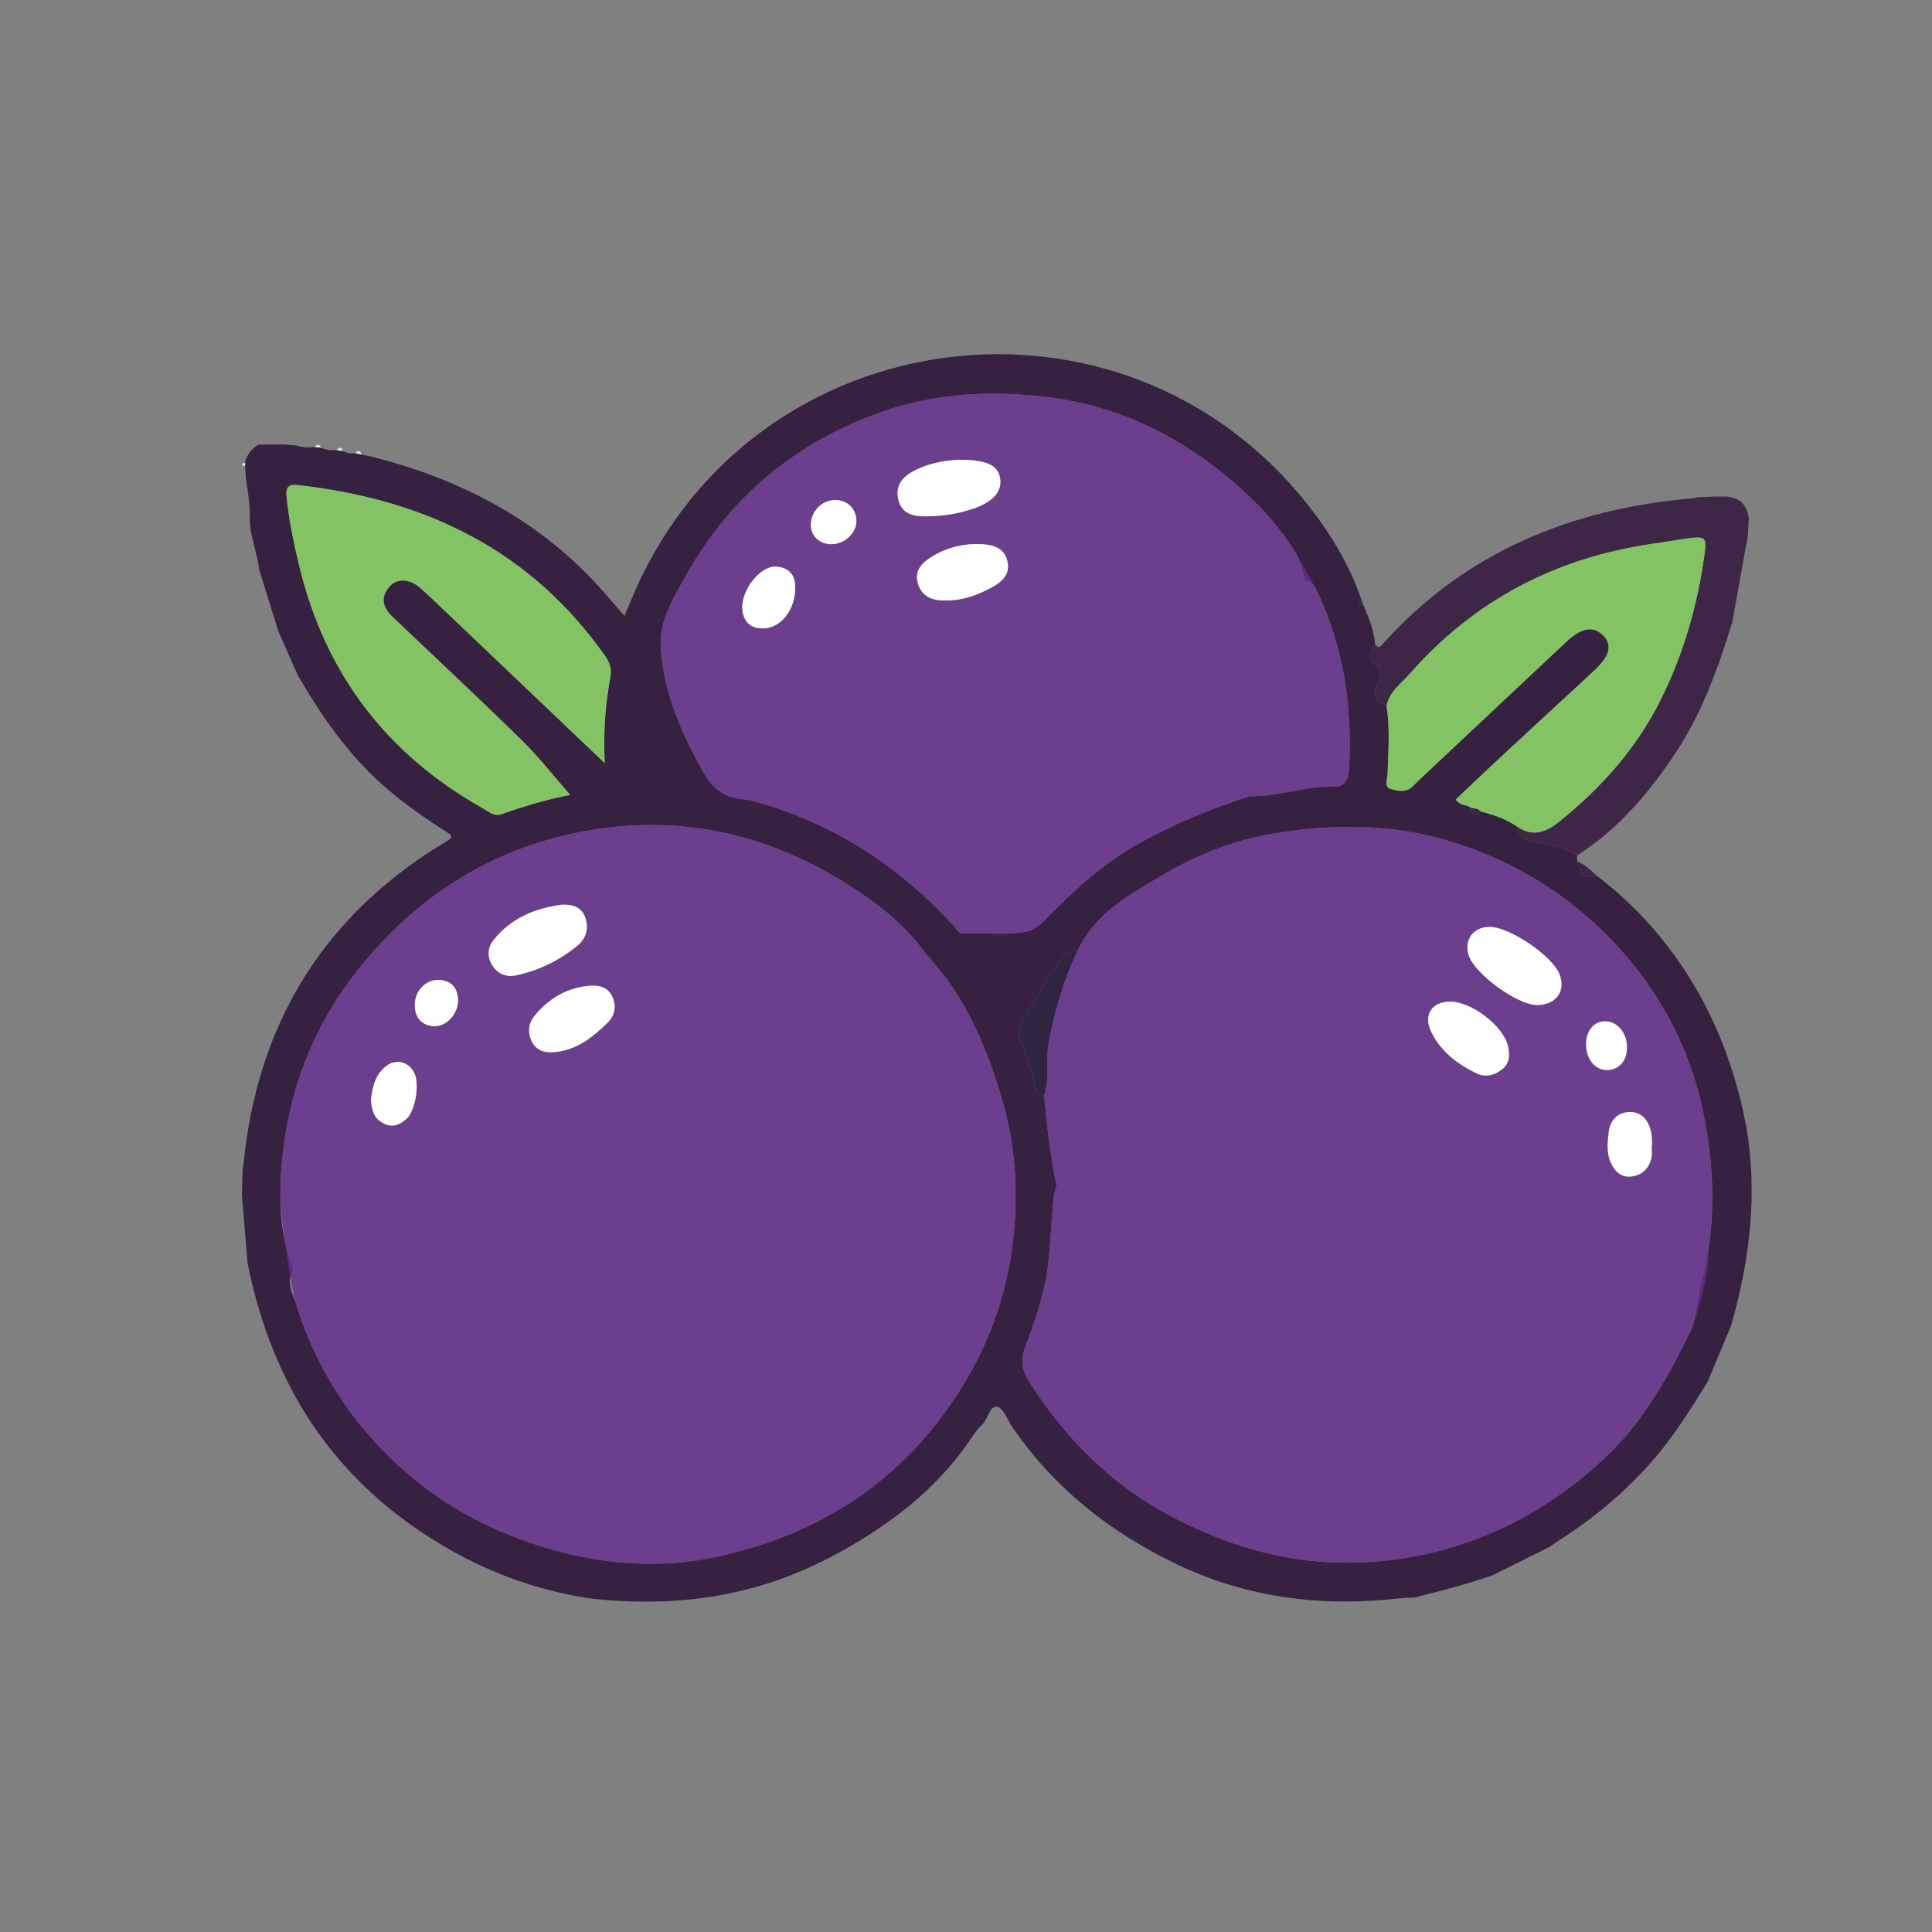 <?xml version="1.0" encoding="UTF-8"?>
<svg xmlns="http://www.w3.org/2000/svg" xmlns:xlink="http://www.w3.org/1999/xlink" version="1.1" id="Layer_1" x="0px" y="0px" width="226.771px" height="226.771px" viewBox="0 0 226.771 226.771" xml:space="preserve">
<rect x="0" y="0" width="226.771" height="226.771" fill="#808080" stroke="none"/>
<g>
	<path fill-rule="evenodd" clip-rule="evenodd" fill="#362140" d="M160.099,71.163c0.609,1.461,1.185,2.933,1.319,4.533   c-0.546,0.813-1.094,1.581,0.053,2.413c0.859,0.624,0.586,1.452,0.189,2.269c-0.596,1.227-0.214,2.07,1.089,2.486   c0.429,2.663,0.193,5.333,0.117,8.002c-0.019,0.603-0.457,1.513,0.392,1.747c0.82,0.227,1.81,0.465,2.575-0.331   c0.213-0.22,0.432-0.432,0.652-0.639c5.764-5.418,11.524-10.84,17.297-16.248c1.878-1.761,3.257-1.981,4.427-0.771   c1.088,1.124,0.716,2.427-1.151,4.149c-3.98,3.673-7.957,7.351-11.923,11.036c-1.448,1.346-2.869,2.717-4.259,4.037   c0.59,0.83,1.369,0.546,1.813,1.004c0.098,0.871,0.436,1.072,1.089,0.39c1.546,0.409,3.058,0.898,4.379,1.842   c0.01,0.869,0.582,1.343,1.29,1.585c1.869,0.64,4.013,0.393,5.658,1.756c0.004,0.221,0.009,0.442,0.015,0.662   c0.433,0.995,0.593,2.36,2.269,1.669c2.753,2.121,5.26,4.497,7.464,7.193c5.361,6.55,8.562,14.073,10.129,22.338   c1.35,7.925,0.39,15.671-1.795,23.322c-0.923,2.205-1.847,4.409-2.769,6.614c-2.087,3.373-4.203,6.757-6.854,9.695   c-2.991,3.319-6.417,6.216-10.198,8.647c-0.529,0.34-1.045,0.7-1.566,1.05c-2.197,1.093-4.395,2.184-6.591,3.275   c-2.982,1.073-6.058,1.832-9.126,2.613c-0.548,0.029-1.098,0.027-1.641,0.091c-9.216,1.078-18.096-0.007-26.519-4.082   c-7.72-3.736-14.241-8.895-19.111-16.026c-0.571-0.837-1.061-2.255-1.748-2.358c-0.951-0.144-1.095,1.479-1.816,2.132   c-0.689,0.627-1.135,1.409-1.654,2.147c-2.189,3.114-4.879,5.849-7.839,8.111c-3.168,2.422-6.616,4.54-10.303,6.259   c-8.42,3.921-17.207,4.871-26.313,3.831c-7.628-1.189-14.483-4.077-20.819-8.568c-10.75-7.62-16.696-18.088-19.26-30.755   c-0.223-2.666-0.443-5.334-0.666-8.001c0.026-1.007,0.055-2.013,0.082-3.02c0.033-0.18,0.083-0.356,0.099-0.538   c1.627-16.735,9.545-29.5,24.054-38.104c0.227-0.133,0.394-0.263,0.306-0.635c-3.401-2.139-6.736-4.467-9.634-7.383   c-3.378-3.398-6.031-7.308-8.392-11.442c-0.753-1.703-1.505-3.405-2.257-5.109c-0.751-2.43-1.504-4.861-2.255-7.291   c-0.212-1.976-1.064-3.833-1.078-5.847c0.071-1.606-0.237-3.177-0.458-4.755c-0.032-0.486-0.064-0.972-0.099-1.457   c0.001-0.125,0.001-0.25,0.003-0.374c0.191-0.967,0.766-1.649,1.592-2.145c0.986-0.003,1.971-0.006,2.957-0.008   c0.466,0.033,0.934,0.068,1.4,0.103c0.732,0.253,1.49,0.258,2.25,0.197c0.242,0.023,0.484,0.047,0.727,0.072   c0.578,0.311,1.205,0.318,1.837,0.282c0.243,0.036,0.482,0.072,0.726,0.108c0.452,0.289,0.953,0.307,1.466,0.27   c0.242,0.046,0.486,0.091,0.729,0.137c0.729,0.172,1.458,0.344,2.188,0.514c9.848,2.664,18.572,7.261,25.538,14.87   c1.023,1.117,1.998,2.277,3.125,3.566c0.479-1.131,0.895-2.163,1.348-3.179c14.237-31.866,57.159-37.279,78.823-9.91   c2.686,3.393,4.933,7.093,6.341,11.235C159.313,70.92,159.658,71.061,160.099,71.163z M146.68,93.467   c3.406,0.047,6.653-1.248,10.077-1.158c1.234,0.031,1.546-1.127,1.597-2.095c0.383-7.187-0.597-14.143-3.714-20.706   c-0.283-0.596-0.515-1.278-1.368-1.275c-0.394-1.146-0.59-2.413-1.215-3.414c-2.236-3.59-5.221-6.586-8.465-9.216   c-6.097-4.939-13.016-8.111-20.926-9.027c-6.425-0.743-12.769-0.421-18.854,1.665C93.604,51.738,85.7,58.219,80.429,67.702   c-1.432,2.574-3.071,5.178-2.864,8.33c0.349,5.33,2.429,10.06,5.019,14.654c1.128,1.999,2.601,3.027,4.832,3.15   c0.536,0.028,1.069,0.2,1.59,0.35c9.056,2.596,16.611,7.571,22.939,14.484c0.317,0.346,0.485,0.89,1.086,0.876   c2.429-0.059,4.862,0.217,7.284-0.155c0.941-0.144,1.603-0.669,2.271-1.349c3.228-3.285,6.577-6.432,10.61-8.754   C137.47,96.826,141.993,94.96,146.68,93.467z M108.522,111.745c-2.482-3.428-5.827-5.924-9.287-8.095   c-9.509-5.969-19.91-8.149-31.019-6.012c-10.836,2.086-19.555,7.772-26.334,16.369c-5.94,7.535-8.767,16.225-8.981,25.818   c-0.071,3.203,0.406,6.255,1.497,9.238c-0.86,1.399-0.053,2.725,0.336,3.971c2.398,7.704,6.632,14.238,12.703,19.585   c3.913,3.446,8.299,6.031,13.181,7.884c7.916,3.005,16.074,3.974,24.274,2.065c10.04-2.337,18.624-7.255,25.126-15.602   c6.261-8.035,9.304-17.053,9.189-27.141c-0.039-3.429-0.482-6.868-1.427-10.208c-1.478-5.228-3.441-10.228-6.627-14.683   C110.884,114.558,109.126,112.578,108.522,111.745z M126.567,111.394c-1.03,0.156-1.708,0.734-2.294,1.604   c-1.53,2.267-2.993,4.564-4.295,6.971c-0.418,0.774-0.479,1.519-0.206,2.27c0.661,1.814,1.476,3.575,1.725,5.522   c0.07,0.564,0.509,0.793,1.049,0.825c0.341,3.556,0.733,7.104,1.464,10.606c-0.122,0.464-0.313,0.924-0.354,1.394   c-0.212,2.472-0.335,4.951-0.587,7.418c-0.357,3.525-1.509,6.85-2.75,10.143c-0.554,1.468-0.366,2.745,0.522,4.12   c4.297,6.646,9.641,12.075,16.756,15.783c6.244,3.254,12.767,5.263,19.794,5.369c5.354,0.081,10.567-0.807,15.646-2.672   c5.75-2.113,10.759-5.388,15.188-9.476c4.6-4.243,7.611-9.693,10.326-15.27c0.428-0.875,0.961-4.614,1.211-5.581   c1.652-6.413,1.508-12.882,0.272-19.289c-1.706-8.842-6.074-16.378-12.593-22.495c-5.089-4.775-11.113-8.126-17.905-10.08   c-6.626-1.907-13.276-1.826-19.974-0.731c-4.701,0.769-9.111,2.516-13.165,4.922C132.623,104.985,128.634,107.144,126.567,111.394z    M70.982,89.573c-0.183-3.734,0.074-6.939,0.664-10.116c0.163-0.892-0.05-1.647-0.574-2.397   c-8.797-12.549-21.271-18.474-36.136-20.126c-1.032-0.113-1.414,0.22-1.309,1.305c0.274,2.796,0.854,5.532,1.512,8.252   c3.047,12.584,10.248,22.038,21.525,28.38c0.666,0.374,1.335,1.011,2.19,0.704c2.832-1.018,5.723-1.831,8.072-2.272   c-1.796-2.043-3.6-4.365-5.679-6.407c-4.997-4.909-10.13-9.682-15.197-14.52c-1.117-1.067-1.443-2.264-0.327-3.535   c0.865-0.986,2.359-0.924,3.581,0.153c1.05,0.928,2.059,1.902,3.073,2.868C58.461,77.648,64.541,83.439,70.982,89.573z"></path>
	<path fill-rule="evenodd" clip-rule="evenodd" fill="#3D2646" d="M203.342,72.976c-1.643,5.347-3.506,10.599-6.615,15.309   c-3.138,4.75-6.772,9.028-11.622,12.139c-1.646-1.363-3.789-1.116-5.658-1.756c-0.708-0.242-1.28-0.716-1.29-1.585   c1.912,1.239,3.427,0.53,5.034-0.774c4.837-3.923,8.877-8.473,11.684-14.065c2.731-5.442,4.386-11.212,5.2-17.228   c0.265-1.946,0.076-2.087-1.919-1.827c-1.385,0.18-2.76,0.435-4.145,0.632c-11.356,1.63-20.934,6.615-28.527,15.251   c-1.021,1.161-2.423,2.103-2.734,3.794c-1.303-0.416-1.685-1.26-1.089-2.486c0.396-0.816,0.67-1.645-0.189-2.269   c-1.146-0.832-0.599-1.6-0.053-2.413c0.478,0.482,0.731,0.052,1.004-0.251c9.698-10.729,22.078-15.729,36.226-16.957   c0.238-0.021,0.474-0.094,0.711-0.142c0.732-0.021,1.461-0.042,2.191-0.063c0.368,0.002,0.733,0.003,1.103,0.005   c1.605,0.146,2.462,1.035,2.613,2.629c-0.041,0.664-0.083,1.329-0.121,1.994C204.542,66.266,203.943,69.622,203.342,72.976z"></path>
	<path fill-rule="evenodd" clip-rule="evenodd" fill="#EAE8E5" d="M42.446,53.346c-0.242-0.046-0.486-0.091-0.729-0.137   C42.056,52.747,42.28,52.9,42.446,53.346z"></path>
	<path fill-rule="evenodd" clip-rule="evenodd" fill="#EAE8E5" d="M40.252,52.939c-0.243-0.036-0.482-0.072-0.726-0.108   C39.839,52.397,40.067,52.515,40.252,52.939z"></path>
	<path fill-rule="evenodd" clip-rule="evenodd" fill="#EAE8E5" d="M37.689,52.549c-0.242-0.025-0.484-0.049-0.727-0.072   C37.25,52.046,37.487,52.128,37.689,52.549z"></path>
	<path fill-rule="evenodd" clip-rule="evenodd" fill="#EAE8E5" d="M28.764,54.329c-0.002,0.124-0.002,0.249-0.003,0.374   c-0.111-0.039-0.301-0.056-0.316-0.117C28.381,54.327,28.613,54.366,28.764,54.329z"></path>
	<path fill-rule="evenodd" clip-rule="evenodd" fill="#3D2646" d="M160.099,71.163c-0.44-0.103-0.785-0.243-0.289-0.721   C159.906,70.683,160.001,70.923,160.099,71.163z"></path>
	<path opacity="0.8" fill-rule="evenodd" clip-rule="evenodd" fill="#662D91" d="M117.781,129.619   c-1.478-5.228-3.441-10.228-6.627-14.683c-0.271-0.379-2.79-3.637-2.632-3.191c-2.482-3.428-5.827-5.924-9.287-8.095   c-9.509-5.969-19.91-8.149-31.019-6.012c-10.836,2.086-19.555,7.772-26.334,16.369c-5.94,7.535-8.767,16.225-8.981,25.818   c-0.071,3.203,1.444,11.963,1.833,13.209c2.398,7.704,6.632,14.238,12.703,19.585c3.913,3.446,8.299,6.031,13.181,7.884   c7.916,3.005,16.074,3.974,24.274,2.065c10.04-2.337,18.624-7.255,25.126-15.602c6.261-8.035,9.304-17.053,9.189-27.141   C119.169,136.398,118.726,132.959,117.781,129.619z M71.914,117.077c0.454,1.091,0.246,2.146-0.642,3.009   c-1.766,1.72-3.658,3.202-6.247,3.417c-1.122,0.091-2.091-0.21-2.61-1.266c-0.492-1.001-0.415-2.084,0.276-2.938   c1.709-2.112,3.898-3.423,6.661-3.601C70.517,115.615,71.466,116,71.914,117.077z M57.936,110.335   c2.041-2.56,4.836-3.724,7.988-4.142c1.219-0.063,2.296,0.248,2.738,1.419c0.461,1.215,0.218,2.45-0.82,3.325   c-2.127,1.788-4.586,2.971-7.292,3.554c-1.053,0.228-2.08-0.144-2.713-1.093C57.163,112.386,57.188,111.272,57.936,110.335z    M51.435,115.019c1.458,0.012,2.327,0.906,2.332,2.404c0.006,1.631-1.454,3.189-2.958,3.024c-1.403-0.155-2.111-1.054-2.125-2.468   C48.668,116.348,49.922,115.007,51.435,115.019z M45.2,125.229c1.213-1.029,2.786-0.664,3.459,0.782   c0.596,1.276,0.084,4.42-0.953,5.322c-0.693,0.604-1.497,1.048-2.5,0.615c-1.246-0.536-1.599-1.567-1.66-2.876   C43.707,127.676,43.993,126.253,45.2,125.229z"></path>
	<path opacity="0.8" fill-rule="evenodd" clip-rule="evenodd" fill="#662D91" d="M200.034,131.131   c-1.706-8.842-6.074-16.378-12.593-22.495c-5.089-4.775-11.113-8.126-17.905-10.08c-6.626-1.907-13.276-1.826-19.974-0.731   c-4.701,0.769-9.111,2.516-13.165,4.922c-3.774,2.239-7.764,4.397-9.83,8.647c-1.673,3.478-2.747,7.141-3.471,10.926   c-0.397,2.077,0.148,4.224-0.551,6.266c0.341,3.556,0.733,7.104,1.464,10.606c-0.122,0.464-0.313,0.924-0.354,1.394   c-0.212,2.472-0.335,4.951-0.587,7.418c-0.357,3.525-1.509,6.85-2.75,10.143c-0.554,1.468-0.366,2.745,0.522,4.12   c4.297,6.646,9.641,12.075,16.756,15.783c6.244,3.254,12.767,5.263,19.794,5.369c5.354,0.081,10.567-0.807,15.646-2.672   c5.75-2.113,10.759-5.388,15.188-9.476c4.6-4.243,7.611-9.693,10.326-15.27c0.407-0.833,2.452-7.738,1.944-9.246   C201.301,141.548,201.035,136.319,200.034,131.131z M193.791,132.832c0.126,0.524,0.094,1.087,0.131,1.631   c-0.021,0-0.044,0.001-0.064,0.001c0,0.486,0.088,0.992-0.02,1.452c-0.269,1.153-0.989,1.948-2.188,2.152   c-1.278,0.219-2.067-0.482-2.57-1.571c-0.533-1.158-0.396-2.391-0.26-3.588c0.154-1.354,0.97-2.301,2.349-2.378   C192.673,130.447,193.465,131.465,193.791,132.832z M188.443,119.874c1.386,0.018,2.511,1.363,2.527,3.028   c0.017,1.593-0.916,2.675-2.326,2.697c-1.395,0.024-2.489-1.302-2.481-2.998C186.172,120.965,187.097,119.857,188.443,119.874z    M174.867,108.796c2.334,0.014,7.302,3.376,8.17,5.532c0.797,1.976-0.38,3.623-2.599,3.643c-2.321,0.02-7.416-3.705-8.064-5.894   C171.838,110.264,172.964,108.784,174.867,108.796z M170.232,117.568c2.447,0.005,6.133,2.768,6.743,5.131   c0.264,1.023,0.283,2.086-0.683,2.83c-0.919,0.708-1.929,0.979-3.047,0.427c-2.227-1.101-4.147-2.542-5.25-4.839   C167.036,119.121,168.043,117.564,170.232,117.568z"></path>
	<path fill-rule="evenodd" clip-rule="evenodd" fill="#84C363" d="M70.982,89.573c-6.441-6.134-12.521-11.925-18.604-17.712   c-1.015-0.966-2.023-1.94-3.073-2.868c-1.222-1.077-2.716-1.14-3.581-0.153c-1.116,1.271-0.79,2.468,0.327,3.535   c5.067,4.838,10.2,9.61,15.197,14.52c2.079,2.042,3.883,4.364,5.679,6.407c-2.35,0.441-5.24,1.255-8.072,2.272   c-0.855,0.307-1.524-0.33-2.19-0.704C45.388,88.528,38.187,79.074,35.14,66.49c-0.657-2.72-1.237-5.456-1.512-8.252   c-0.105-1.085,0.276-1.418,1.309-1.305c14.865,1.652,27.339,7.577,36.136,20.126c0.524,0.75,0.737,1.506,0.574,2.397   C71.057,82.634,70.8,85.839,70.982,89.573z"></path>
	<path fill-rule="evenodd" clip-rule="evenodd" fill="#84C363" d="M162.749,82.864c0.312-1.691,1.713-2.633,2.734-3.794   c7.594-8.636,17.171-13.621,28.527-15.251c1.385-0.197,2.76-0.452,4.145-0.632c1.995-0.26,2.184-0.119,1.919,1.827   c-0.814,6.016-2.469,11.785-5.2,17.228c-2.807,5.593-6.847,10.143-11.684,14.065c-1.607,1.305-3.122,2.014-5.034,0.774   c-1.321-0.943-2.833-1.433-4.379-1.842c-0.286-0.347-0.694-0.347-1.089-0.39c-0.443-0.458-1.223-0.174-1.813-1.004   c1.39-1.32,2.811-2.691,4.259-4.037c3.966-3.686,7.942-7.363,11.923-11.036c1.867-1.723,2.239-3.025,1.151-4.149   c-1.17-1.21-2.549-0.989-4.427,0.771c-5.772,5.408-11.533,10.83-17.297,16.248c-0.221,0.207-0.439,0.419-0.652,0.639   c-0.766,0.796-1.755,0.558-2.575,0.331c-0.849-0.234-0.41-1.145-0.392-1.747C162.942,88.197,163.178,85.527,162.749,82.864z"></path>
	<path opacity="0.8" fill-rule="evenodd" clip-rule="evenodd" fill="#662D91" d="M154.64,69.508   c-0.283-0.596-1.958-3.688-2.583-4.689c-2.236-3.59-5.221-6.586-8.465-9.216c-6.097-4.939-13.016-8.111-20.926-9.027   c-6.425-0.743-12.769-0.421-18.854,1.665C93.604,51.738,85.7,58.219,80.429,67.702c-1.432,2.574-3.071,5.178-2.864,8.33   c0.349,5.33,2.429,10.06,5.019,14.654c1.128,1.999,2.601,3.027,4.832,3.15c0.536,0.028,1.069,0.2,1.59,0.35   c9.056,2.596,16.611,7.571,22.939,14.484c0.317,0.346,0.485,0.89,1.086,0.876c2.429-0.059,4.862,0.217,7.284-0.155   c0.941-0.144,1.603-0.669,2.271-1.349c3.228-3.285,6.577-6.432,10.61-8.754c4.273-2.463,8.797-4.329,13.483-5.822   c3.406,0.047,6.653-1.248,10.077-1.158c1.234,0.031,1.546-1.127,1.597-2.095C158.736,83.027,157.757,76.071,154.64,69.508z    M89.578,73.762c-1.59,0.004-2.353-0.872-2.447-2.33c-0.143-2.196,2.149-5.049,3.968-4.927c1.488,0.101,2.294,0.972,2.237,2.522   C93.348,71.6,91.613,73.758,89.578,73.762z M97.64,63.876c-1.443,0.024-2.494-0.964-2.467-2.32c0.032-1.54,1.259-2.813,2.763-2.862   c1.488-0.05,2.568,0.978,2.586,2.457C100.537,62.549,99.16,63.851,97.64,63.876z M105.437,58.612   c-0.329-1.433,0.303-2.453,1.546-3.175c1.896-1.103,3.979-1.391,5.461-1.469c3.329-0.045,4.688,0.635,4.942,2.136   c0.269,1.602-0.843,2.865-3.343,3.67c-1.858,0.598-3.774,0.87-5.737,0.828C106.887,60.573,105.777,60.104,105.437,58.612z    M116.514,68.892c-1.718,0.951-3.524,1.615-5.527,1.588c-1.55,0.052-2.822-0.469-3.258-2.043c-0.437-1.567,0.612-2.492,1.82-3.201   c1.772-1.041,3.725-1.48,5.757-1.358c1.302,0.078,2.584,0.454,2.938,1.967C118.59,67.336,117.699,68.236,116.514,68.892z"></path>
	<path fill-rule="evenodd" clip-rule="evenodd" fill="#2F2540" d="M126.567,111.394c-1.673,3.478-2.747,7.141-3.471,10.926   c-0.397,2.077,0.148,4.224-0.551,6.266c-0.54-0.032-0.979-0.261-1.049-0.825c-0.249-1.947-1.063-3.708-1.725-5.522   c-0.273-0.751-0.212-1.495,0.206-2.27c1.302-2.406,2.765-4.704,4.295-6.971C124.859,112.128,125.537,111.55,126.567,111.394z"></path>
	<path fill-rule="evenodd" clip-rule="evenodd" fill="#3D2646" d="M185.119,101.085c0.875,0.393,1.584,1.015,2.269,1.669   C185.712,103.445,185.552,102.08,185.119,101.085z"></path>
	<path fill-rule="evenodd" clip-rule="evenodd" fill="#3D2646" d="M172.688,94.851c0.395,0.043,0.803,0.043,1.089,0.39   C173.124,95.923,172.786,95.722,172.688,94.851z"></path>
	<path fill-rule="evenodd" clip-rule="evenodd" fill="#FFFFFF" d="M180.438,117.971c-2.321,0.02-7.416-3.705-8.064-5.894   c-0.536-1.813,0.59-3.293,2.493-3.281c2.334,0.014,7.302,3.376,8.17,5.532C183.834,116.304,182.657,117.951,180.438,117.971z"></path>
	<path fill-rule="evenodd" clip-rule="evenodd" fill="#FFFFFF" d="M170.232,117.568c2.447,0.005,6.133,2.768,6.743,5.131   c0.264,1.023,0.283,2.086-0.683,2.83c-0.919,0.708-1.929,0.979-3.047,0.427c-2.227-1.101-4.147-2.542-5.25-4.839   C167.036,119.121,168.043,117.564,170.232,117.568z"></path>
	<path fill-rule="evenodd" clip-rule="evenodd" fill="#FFFFFF" d="M193.857,134.464c0,0.486,0.088,0.992-0.02,1.452   c-0.269,1.153-0.989,1.948-2.188,2.152c-1.278,0.219-2.067-0.482-2.57-1.571c-0.533-1.158-0.396-2.391-0.26-3.588   c0.154-1.354,0.97-2.301,2.349-2.378c1.505-0.084,2.297,0.934,2.623,2.301c0.126,0.524,0.094,1.087,0.131,1.631   C193.901,134.463,193.878,134.464,193.857,134.464z"></path>
	<path fill-rule="evenodd" clip-rule="evenodd" fill="#FFFFFF" d="M186.163,122.602c0.009-1.637,0.934-2.744,2.28-2.728   c1.386,0.018,2.511,1.363,2.527,3.028c0.017,1.593-0.916,2.675-2.326,2.697C187.25,125.624,186.155,124.298,186.163,122.602z"></path>
	<path fill-rule="evenodd" clip-rule="evenodd" fill="#FFFFFF" d="M65.924,106.193c1.219-0.063,2.296,0.248,2.738,1.419   c0.461,1.215,0.218,2.45-0.82,3.325c-2.127,1.788-4.586,2.971-7.292,3.554c-1.053,0.228-2.08-0.144-2.713-1.093   c-0.674-1.013-0.648-2.126,0.099-3.063C59.977,107.775,62.771,106.611,65.924,106.193z"></path>
	<path fill-rule="evenodd" clip-rule="evenodd" fill="#FFFFFF" d="M69.353,115.698c1.164-0.083,2.113,0.302,2.562,1.379   c0.454,1.091,0.246,2.146-0.642,3.009c-1.766,1.72-3.658,3.202-6.247,3.417c-1.122,0.091-2.091-0.21-2.61-1.266   c-0.492-1.001-0.415-2.084,0.276-2.938C64.4,117.187,66.59,115.876,69.353,115.698z"></path>
	<path fill-rule="evenodd" clip-rule="evenodd" fill="#FFFFFF" d="M43.546,129.072c0.161-1.396,0.447-2.819,1.654-3.844   c1.213-1.029,2.786-0.664,3.459,0.782c0.596,1.276,0.084,4.42-0.953,5.322c-0.693,0.604-1.497,1.048-2.5,0.615   C43.96,131.412,43.607,130.381,43.546,129.072z"></path>
	<path fill-rule="evenodd" clip-rule="evenodd" fill="#FFFFFF" d="M51.435,115.019c1.458,0.012,2.327,0.906,2.332,2.404   c0.006,1.631-1.454,3.189-2.958,3.024c-1.403-0.155-2.111-1.054-2.125-2.468C48.668,116.348,49.922,115.007,51.435,115.019z"></path>
	<path fill-rule="evenodd" clip-rule="evenodd" fill="#FFFFFF" d="M112.443,53.969c3.329-0.045,4.688,0.635,4.942,2.136   c0.269,1.602-0.843,2.865-3.343,3.67c-1.858,0.598-3.774,0.87-5.737,0.828c-1.419-0.029-2.528-0.498-2.869-1.99   c-0.329-1.433,0.303-2.453,1.546-3.175C108.878,54.335,110.961,54.047,112.443,53.969z"></path>
	<path fill-rule="evenodd" clip-rule="evenodd" fill="#FFFFFF" d="M110.986,70.478c-1.55,0.054-2.822-0.467-3.258-2.041   c-0.437-1.567,0.612-2.492,1.82-3.201c1.772-1.041,3.725-1.48,5.757-1.358c1.302,0.078,2.584,0.454,2.938,1.967   c0.347,1.492-0.544,2.393-1.729,3.048C114.796,69.843,112.989,70.507,110.986,70.478z"></path>
	<path fill-rule="evenodd" clip-rule="evenodd" fill="#FFFFFF" d="M93.333,69.028c0.015,2.571-1.72,4.729-3.755,4.733   c-1.59,0.004-2.353-0.872-2.447-2.33c-0.143-2.196,2.149-5.049,3.968-4.927C92.587,66.605,93.393,67.477,93.333,69.028z"></path>
	<path fill-rule="evenodd" clip-rule="evenodd" fill="#FFFFFF" d="M97.64,63.876c-1.443,0.024-2.494-0.964-2.467-2.32   c0.032-1.54,1.259-2.813,2.763-2.862c1.488-0.05,2.568,0.978,2.586,2.457C100.537,62.549,99.16,63.851,97.64,63.876z"></path>
</g>
</svg>
